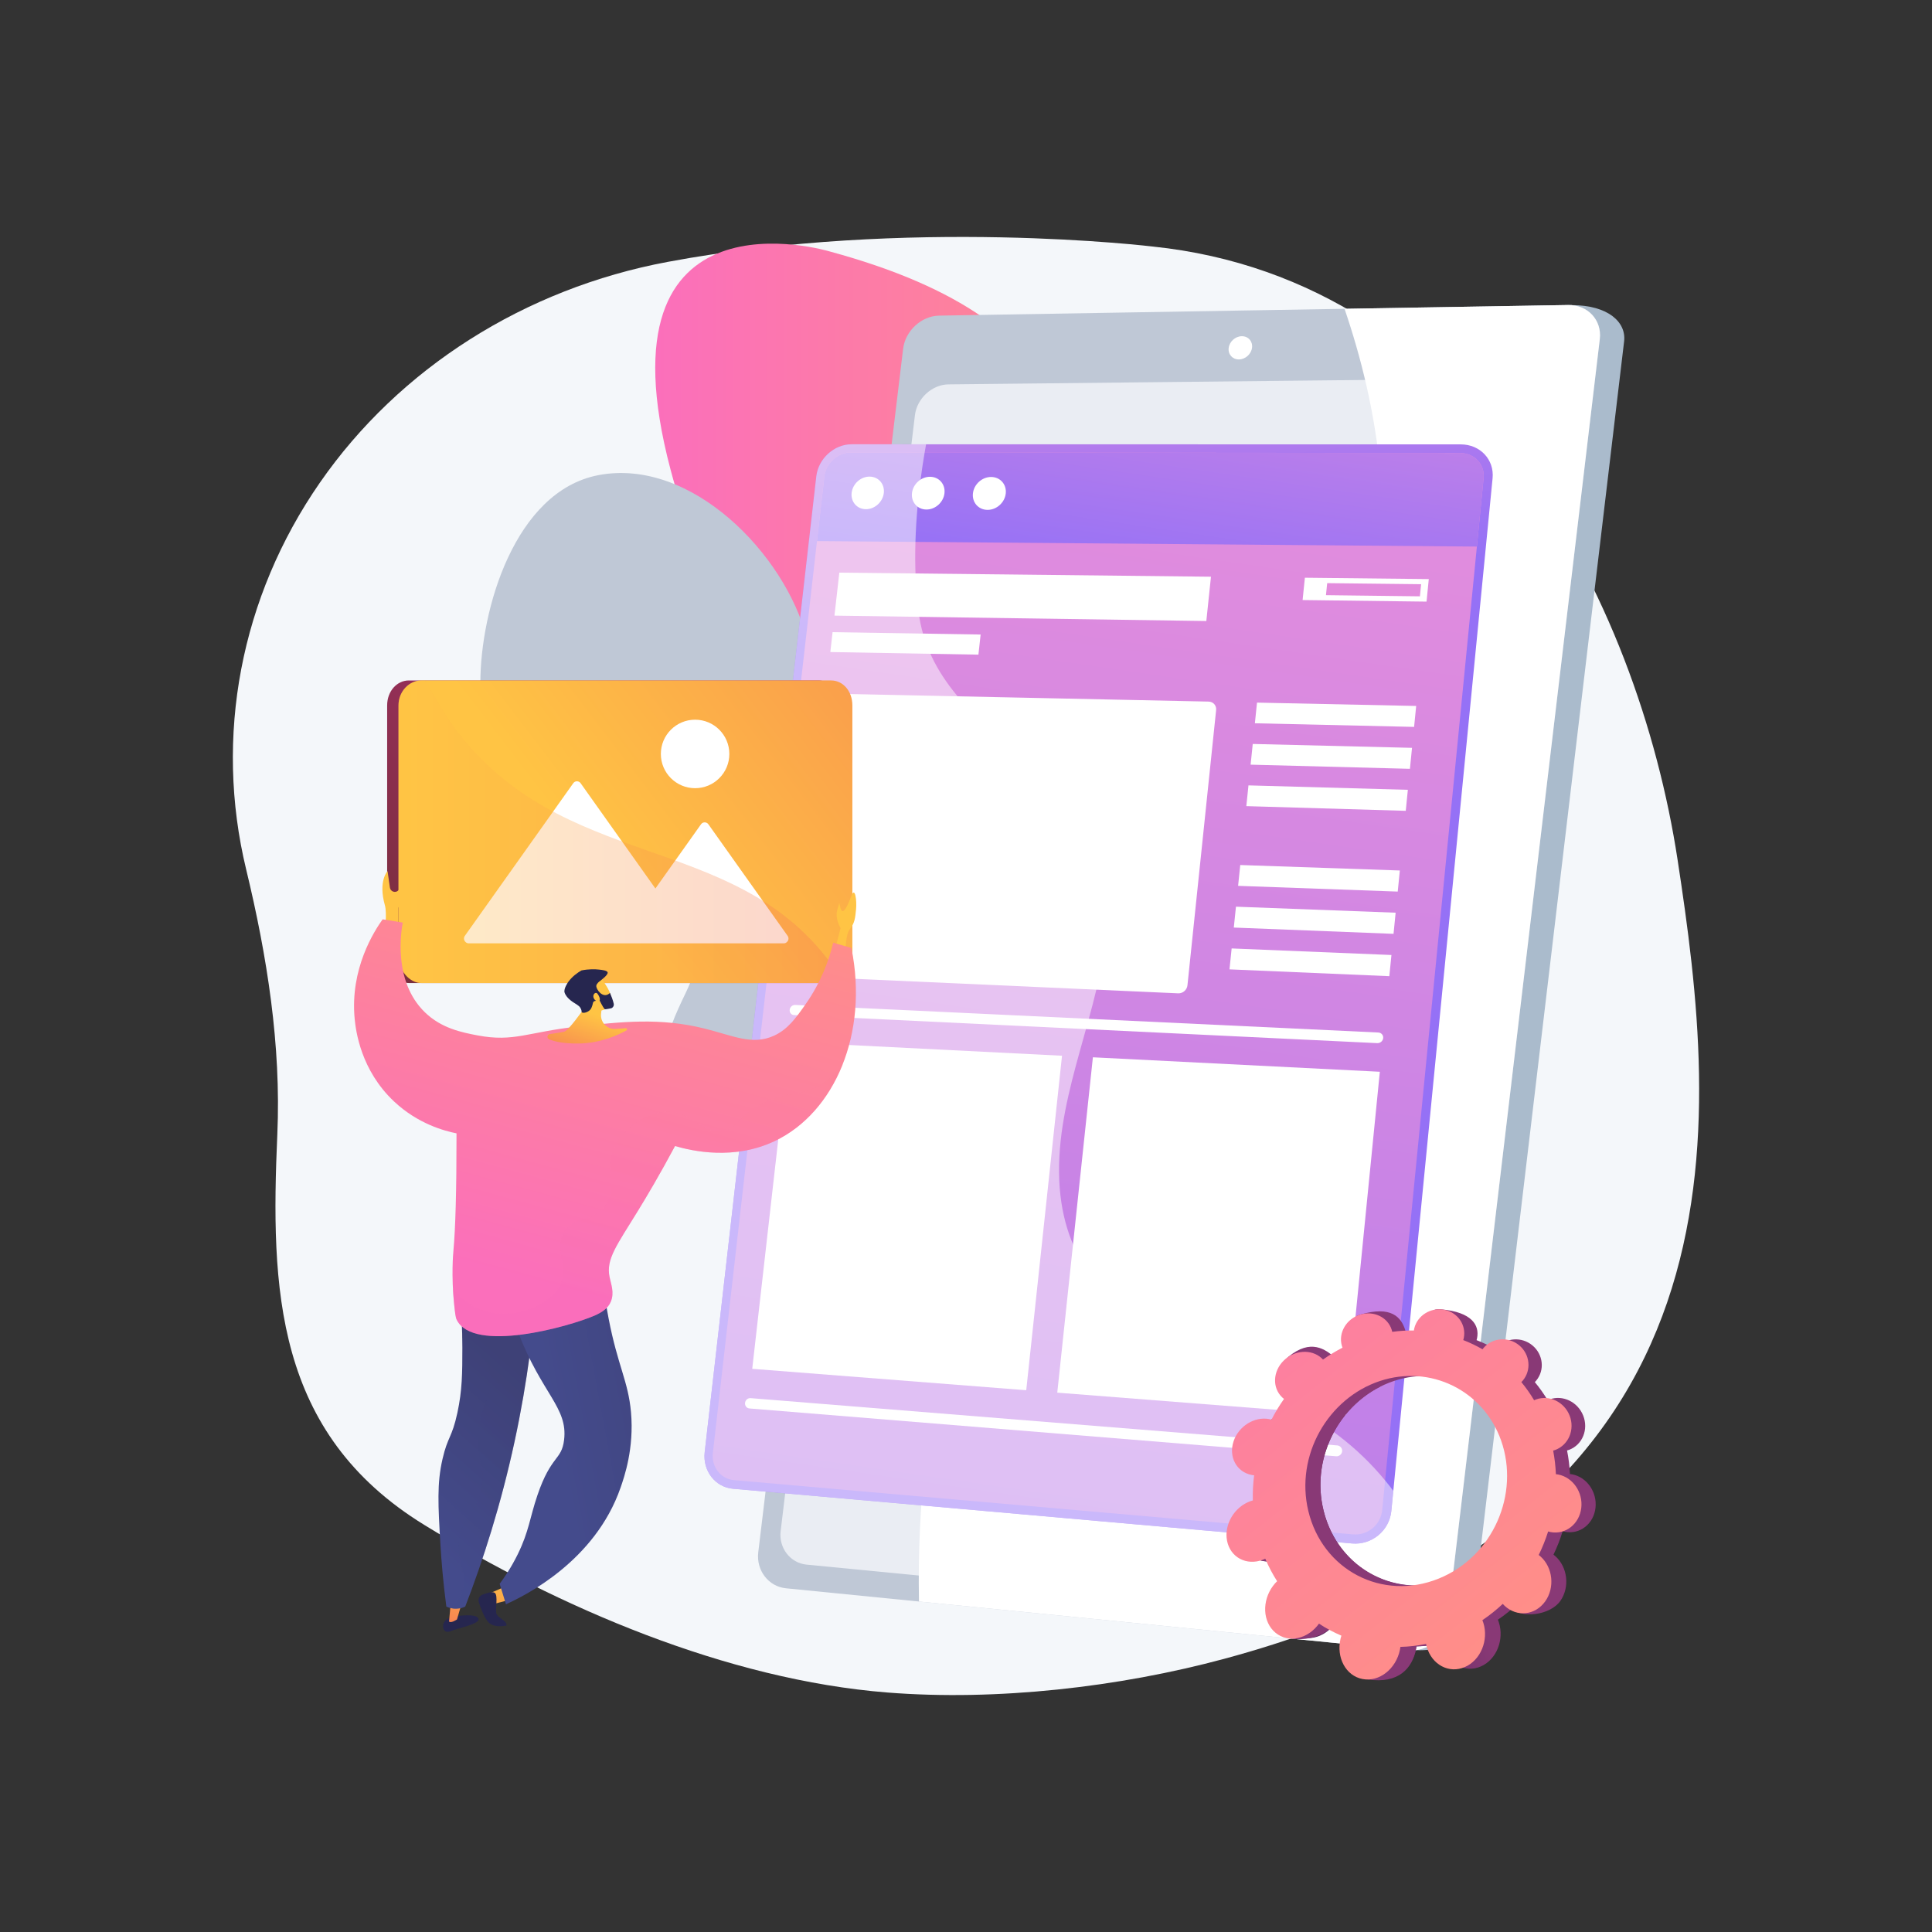 <?xml version="1.0" encoding="UTF-8"?>
<svg xmlns="http://www.w3.org/2000/svg" xmlns:xlink="http://www.w3.org/1999/xlink" viewBox="0 0 3710 3710">
  <rect x="0" y="0" width="3710" height="3710" fill="#333333" stroke="none"/>
  <defs>
    <style>
      .cls-1 {
        fill: url(#linear-gradient);
      }

      .cls-2 {
        fill: #eaedf3;
      }

      .cls-3 {
        fill: #f4f7fa;
      }

      .cls-4, .cls-5 {
        fill: #fff;
      }

      .cls-6 {
        fill: #bfc8d6;
      }

      .cls-7 {
        fill: #abc;
      }

      .cls-8 {
        fill: #26264f;
      }

      .cls-5 {
        opacity: .5;
      }

      .cls-5, .cls-9, .cls-10 {
        mix-blend-mode: soft-light;
      }

      .cls-11 {
        fill: url(#linear-gradient-14);
      }

      .cls-11, .cls-12, .cls-13 {
        mix-blend-mode: multiply;
        opacity: .3;
      }

      .cls-12 {
        fill: url(#linear-gradient-20);
      }

      .cls-14 {
        fill: url(#linear-gradient-8);
      }

      .cls-15 {
        fill: url(#linear-gradient-9);
      }

      .cls-16 {
        fill: url(#linear-gradient-3);
      }

      .cls-17 {
        fill: url(#linear-gradient-4);
      }

      .cls-18 {
        fill: url(#linear-gradient-2);
      }

      .cls-19 {
        fill: url(#linear-gradient-6);
      }

      .cls-20 {
        fill: url(#linear-gradient-7);
      }

      .cls-21 {
        fill: url(#linear-gradient-5);
      }

      .cls-22 {
        fill: url(#linear-gradient-18);
      }

      .cls-23 {
        fill: url(#linear-gradient-22);
      }

      .cls-24 {
        fill: url(#linear-gradient-21);
      }

      .cls-25 {
        fill: url(#linear-gradient-23);
      }

      .cls-26 {
        fill: url(#linear-gradient-15);
      }

      .cls-27 {
        fill: url(#linear-gradient-19);
      }

      .cls-28 {
        fill: url(#linear-gradient-16);
      }

      .cls-29 {
        fill: url(#linear-gradient-17);
      }

      .cls-30 {
        fill: url(#linear-gradient-13);
      }

      .cls-31 {
        fill: url(#linear-gradient-12);
      }

      .cls-32 {
        fill: url(#linear-gradient-10);
      }

      .cls-33 {
        fill: url(#linear-gradient-11);
      }

      .cls-34 {
        isolation: isolate;
      }

      .cls-10 {
        opacity: .8;
      }
    </style>
    <linearGradient id="linear-gradient" x1="3307.05" y1="1430.7" x2="4396.22" y2="1430.7" gradientTransform="translate(5654.44) rotate(-180) scale(1 -1)" gradientUnits="userSpaceOnUse">
      <stop offset="0" stop-color="#ff9085"/>
      <stop offset="1" stop-color="#fb6fbb"/>
    </linearGradient>
    <linearGradient id="linear-gradient-2" x1="1920.88" y1="356.73" x2="2024.79" y2="1181.39" gradientUnits="userSpaceOnUse">
      <stop offset="0" stop-color="#e38ddd"/>
      <stop offset=".36" stop-color="#c783e6"/>
      <stop offset="1" stop-color="#9571f6"/>
    </linearGradient>
    <linearGradient id="linear-gradient-3" x1="2275.68" y1="834.29" x2="1659.12" y2="5047.41" xlink:href="#linear-gradient-2"/>
    <linearGradient id="linear-gradient-4" x1="2288.51" y1="442.47" x2="2189.27" y2="1120.56" xlink:href="#linear-gradient-2"/>
    <linearGradient id="linear-gradient-5" x1="2584.37" y1="1327.68" x2="2458.78" y2="1788.18" xlink:href="#linear-gradient-2"/>
    <linearGradient id="linear-gradient-6" x1="1297.57" y1="1487.99" x2="787.29" y2="1900.66" gradientTransform="translate(15.45)" gradientUnits="userSpaceOnUse">
      <stop offset="0" stop-color="#ab316d"/>
      <stop offset="1" stop-color="#792d3d"/>
    </linearGradient>
    <linearGradient id="linear-gradient-7" x1="1114.96" y1="1651.29" x2="2217.73" y2="807.09" gradientTransform="translate(15.45)" gradientUnits="userSpaceOnUse">
      <stop offset="0" stop-color="#ffc444"/>
      <stop offset="1" stop-color="#f36f56"/>
    </linearGradient>
    <linearGradient id="linear-gradient-8" x1="749.78" y1="1597.18" x2="1601.09" y2="1597.18" xlink:href="#linear-gradient-7"/>
    <linearGradient id="linear-gradient-9" x1="266.49" y1="1767.8" x2="301.45" y2="2016.26" gradientTransform="translate(1013.16) rotate(-180) scale(1 -1)" xlink:href="#linear-gradient-7"/>
    <linearGradient id="linear-gradient-10" x1="-592.76" y1="1888.7" x2="-557.8" y2="2137.15" gradientTransform="translate(1013.16) rotate(-180) scale(1 -1)" xlink:href="#linear-gradient-7"/>
    <linearGradient id="linear-gradient-11" x1="110.3" y1="2997.24" x2="163.13" y2="3154.47" gradientTransform="translate(1013.16) rotate(-180) scale(1 -1)" xlink:href="#linear-gradient-7"/>
    <linearGradient id="linear-gradient-12" x1="42.64" y1="3020.55" x2="95.08" y2="3176.62" gradientTransform="translate(1013.16) rotate(-180) scale(1 -1)" xlink:href="#linear-gradient-7"/>
    <linearGradient id="linear-gradient-13" x1="256.08" y1="2916.62" x2="8.04" y2="2636.95" gradientTransform="translate(1013.16) rotate(-180) scale(1 -1)" gradientUnits="userSpaceOnUse">
      <stop offset="0" stop-color="#444b8c"/>
      <stop offset="1" stop-color="#3e4177"/>
    </linearGradient>
    <linearGradient id="linear-gradient-14" x1="256.08" y1="2916.62" x2="8.04" y2="2636.95" xlink:href="#linear-gradient-13"/>
    <linearGradient id="linear-gradient-15" x1="-55.83" y1="2757.21" x2="-422.06" y2="2688.96" xlink:href="#linear-gradient-13"/>
    <linearGradient id="linear-gradient-16" x1="-231.17" y1="1624.03" x2="-3.11" y2="2461.37" gradientTransform="translate(1013.16) rotate(-180) scale(1 -1)" xlink:href="#linear-gradient"/>
    <linearGradient id="linear-gradient-17" x1="-126.93" y1="1947.06" x2="-85.72" y2="2068.58" gradientTransform="translate(1013.16) rotate(-180) scale(1 -1)" xlink:href="#linear-gradient-7"/>
    <linearGradient id="linear-gradient-18" x1="-122.38" y1="3457.75" x2="-81.18" y2="3579.28" gradientTransform="translate(498.58) rotate(-180) scale(1 -1)" xlink:href="#linear-gradient-7"/>
    <linearGradient id="linear-gradient-19" x1="766.12" y1="4193.44" x2="872.25" y2="4364.49" gradientTransform="translate(498.58) rotate(-180) scale(1 -1)" xlink:href="#linear-gradient-7"/>
    <linearGradient id="linear-gradient-20" x1="-391.91" y1="1667.81" x2="-163.85" y2="2505.15" gradientTransform="translate(1013.16) rotate(-180) scale(1 -1)" xlink:href="#linear-gradient"/>
    <linearGradient id="linear-gradient-21" x1="3704.26" y1="3130.68" x2="3287.7" y2="2886.53" gradientTransform="translate(6259.8 280.76) rotate(-174.88) scale(1 -1)" gradientUnits="userSpaceOnUse">
      <stop offset="0" stop-color="#311944"/>
      <stop offset="1" stop-color="#893976"/>
    </linearGradient>
    <linearGradient id="linear-gradient-22" x1="3153.64" y1="2817.99" x2="3257.75" y2="2864.84" xlink:href="#linear-gradient-21"/>
    <linearGradient id="linear-gradient-23" x1="2958.57" y1="3208.08" x2="1977.65" y2="1965.58" gradientTransform="matrix(1, 0, 0, 1, 0, 0)" xlink:href="#linear-gradient"/>
  </defs>
  <g class="cls-34">
    <g id="Illustration">
      <g>
        <path class="cls-3" d="M3221.44,1650.97c-76.32-499.54-389.22-1113.26-1007.4-1177.49,0,0-469.35-57.09-932.03,29.44-274.6,51.35-515.38,204.22-667.74,423.92-152.36,219.71-203.25,487.61-141.49,743.02,40.12,165.89,67.22,337.58,59.78,508.04-12.95,296.67-5.5,573.6,282.42,750.53,257.08,157.98,580.61,297.31,889.27,321.71,209.76,16.58,444.99-10.25,647.16-64.86,1030.3-278.32,946.35-1034.76,870.03-1534.3Z"/>
        <g>
          <g>
            <path class="cls-1" d="M1750.55,2351.58c140.28,77.17,333.52,51.04,443.04-104.5,61.34-87.11,100.32-209.95,122.57-313.13,138.38-641.82-228.52-266.79-217.07-660.18,11.44-393.39-1.73-654.07-506.1-790.99,0,0-452.18-136.92-305.47,418.51,26.88,101.79,67.07,202.91,132.63,286.27,68.9,87.6,160.38,153.3,245.72,223.57,102.14,84.09,31.05,223.64-7.34,322.36-47.71,122.68-94.58,247.04-72.57,380.96,18.26,111.07,82.32,191.88,164.6,237.14Z"/>
            <g class="cls-10">
              <path class="cls-4" d="M1887.44,2335.46c1.81,0,3.46-1.2,3.96-3.02,.69-2.49,68.86-252.49,83.12-539.24,8.38-168.56-3.22-316.69-34.49-440.29-39.2-154.93-109.58-271.59-209.21-346.74-1.81-1.37-4.39-1.01-5.76,.81-1.37,1.81-1.01,4.39,.81,5.76,222.44,167.8,253.53,516.82,240.44,780.06-14.21,285.85-82.15,534.97-82.83,537.46-.6,2.19,.68,4.46,2.87,5.06,.37,.1,.74,.15,1.1,.15Z"/>
            </g>
          </g>
          <g>
            <path class="cls-6" d="M2080.92,2711.7c19.17-2.7,36.78-15.94,51.52-43.83,61.22-115.8-53.18-291.14-55.63-412.77-2.46-122.28,24.35-241.53,54.02-359.15,30.6-121.3,46.33-250.22-36.91-354.9-71.77-90.26-194.92-159.04-306.87-92.13-207.37,123.91-201.91-83.33-237.75-223.09-41.26-160.87-221.46-347.76-400.32-313.38-160.39,30.82-226.51,258.08-226.56,399-.03,73.58,27.06,185.94,83.53,238.81,129.97,121.66,424.39,120.83,310.67,356.64-38.34,79.51-74.38,164.6-1.63,237.13,74.53,74.31,197.74,80.82,290.9,118.05,105.97,42.36,177.68,129.31,241.91,219.86,31.22,44.01,147.65,241.76,233.13,229.74Z"/>
            <g class="cls-10">
              <path class="cls-4" d="M2092.04,2674.9c.39-.02,.77-.1,1.16-.24,2.14-.77,3.24-3.13,2.47-5.27-.92-2.55-94.05-258.34-235.37-550.04-83.02-171.37-166.19-321.44-247.2-446.04-101.39-155.95-199.71-272.28-292.24-345.78-1.78-1.41-4.37-1.12-5.78,.66-1.41,1.78-1.12,4.37,.66,5.78,208.15,165.33,406.99,520.29,537.15,788.96,141.13,291.32,234.11,546.71,235.04,549.25,.64,1.75,2.34,2.81,4.12,2.71Z"/>
            </g>
          </g>
        </g>
        <g>
          <g>
            <path class="cls-7" d="M1786.11,673.77l-276.66,2299.59c-4.15,34.48,19.62,65.39,52.91,68.69l1152.35,126.51c70.59,4.39,109.24-31.67,113.6-68.34l290.47-2444.84c4.33-36.46-30.3-69.48-101.19-69.48l-1162.83,24.49c-33.66,.56-64.5,29.08-68.63,63.38Z"/>
            <path class="cls-6" d="M1734.25,669.81l-278.18,2311.09c-4.17,34.65,19.67,65.72,53.09,69.05l1194.66,118.94c37.45,3.73,71.78-23.37,76.16-60.22l292.1-2457.48c4.36-36.65-23.15-66.1-61.02-65.47l-1207.9,20.38c-33.79,.57-64.75,29.24-68.9,63.71Z"/>
            <path class="cls-2" d="M1756.92,797.29l-257.84,2142.84c-3.9,32.37,18.44,61.35,49.71,64.39l1123.54,109.22c34.82,3.38,66.73-21.91,70.81-56.21l269.94-2270.14c4.06-34.13-21.48-61.74-56.65-61.36l-1135.07,12.09c-31.6,.34-60.56,26.97-64.43,59.18Z"/>
            <path class="cls-4" d="M2359.42,668.23c-1.47,12.3,7.36,22.15,19.73,21.99,12.39-.16,23.64-10.28,25.12-22.6,1.48-12.33-7.39-22.17-19.78-21.99-12.38,.18-23.6,10.3-25.07,22.6Z"/>
            <g class="cls-9">
              <path class="cls-4" d="M1951.17,2235.7c230.01-425.26,573.62-552.55,677.07-990.83,55.92-236.91,17.82-463.66-46.35-651.9l429.16-7.24c37.86-.64,65.37,28.82,61.02,65.47l-292.1,2457.48c-4.38,36.85-38.7,63.95-76.16,60.22l-939.12-93.5c-6.94-381.05,83.95-650.13,186.48-839.69Z"/>
            </g>
          </g>
          <g>
            <path class="cls-4" d="M2130.44,1725.68l-59.92,27.39c-9.54,4.36-13.95,15.46-9.86,24.82l14.93,34.14c-14.77,9.93-28.5,20.94-41.04,32.96l-29.82-21.68c-8.22-5.98-19.89-3.99-26.09,4.43l-38.76,52.65c-6.2,8.42-4.64,20.17,3.5,26.26l29.4,21.98c-7.94,15.76-14.5,32.2-19.66,49.11l-36.54-4.08c-10.15-1.13-19.45,6.39-20.79,16.82l-8.42,65.55c-1.35,10.53,5.81,20.1,16.01,21.36l36.46,4.5c.77,17.76,3.16,35.64,7.08,53.47l-34.25,14.92c-9.59,4.18-14.14,15.62-10.17,25.59l25.03,62.88c4.04,10.14,15.19,15.01,24.92,10.85l34.74-14.87c9.78,15.84,20.76,30.69,32.9,44.33l-22.9,31.19c-6.45,8.78-4.76,21.49,3.79,28.41l53.99,43.72c8.72,7.06,21.1,5.59,27.63-3.32l23.38-31.86c16.45,8.97,33.66,16.52,51.43,22.5l-4.41,40.68c-1.23,11.37,6.74,22.02,17.82,23.77l69.94,11.06c11.28,1.78,21.39-6.12,22.56-17.64l4.19-41.4c18.69-.55,37.46-2.85,56.15-6.86l17.24,39.42c4.78,10.93,17.2,16.35,27.74,12.08l66.25-26.83c10.65-4.31,15.27-16.71,10.33-27.65l-17.97-39.81c16.06-10.35,30.99-21.98,44.56-34.82l35.33,26.41c9.72,7.26,23.1,5.67,29.87-3.58l42.34-57.84c6.77-9.25,4.28-22.54-5.53-29.67l-36.02-26.19c8.1-16.97,14.66-34.64,19.57-52.82l43.74,5.39c11.87,1.47,22.25-6.65,23.16-18.11l5.66-71.29c.9-11.34-7.95-21.59-19.75-22.9l-43.52-4.86c-1.81-18.41-5.36-36.8-10.55-55.01l39.29-16.81c10.58-4.53,15.06-16.52,10-26.75l-31.36-63.43c-4.97-10.05-17.45-14.5-27.87-9.96l-38.69,16.86c-10.96-15.14-23.03-29.15-36.13-41.85l24.11-32.86c6.5-8.85,4.21-21.09-5.09-27.31l-57.56-38.54c-9.11-6.1-21.68-3.96-28.09,4.77l-23.77,32.37c-16.51-7.5-33.6-13.57-51.06-18.17l3.94-38.93c1.06-10.49-6.88-19.69-17.71-20.54l-67.19-5.31c-10.66-.84-20.19,6.87-21.31,17.24l-4.13,38.09c-17.54,1.45-35.07,4.49-52.42,9l-15.55-34.44c-4.23-9.36-15.46-13.37-25.08-8.97Zm197.6,528.26c-103.78,43.31-222.63-7.36-265.74-110.37-42.08-100.55,3.28-215.43,101.55-259.24,99.55-44.38,218.92-.69,266.49,100.31,48.76,103.53,2.88,225.4-102.31,269.3Z"/>
            <path class="cls-4" d="M2015.81,1127.79l-38.49,27.08c-6.14,4.32-7.96,12.35-4.07,17.94l14.2,20.4c-9.14,8.81-17.45,18.19-24.82,28.07l-23.2-9.87c-6.41-2.72-14.33,.37-17.7,6.9l-21.15,40.94c-3.39,6.56-.97,14.13,5.42,16.93l23.02,10.08c-3.76,11.69-6.49,23.63-8.19,35.67l-26.01,2.97c-7.24,.83-12.9,7.28-12.66,14.43l1.52,44.92c.24,7.22,6.34,12.45,13.63,11.67l26-2.77c2.54,11.66,6.23,23.15,10.97,34.35l-22.23,15.35c-6.23,4.3-8.12,12.63-4.22,18.61l24.57,37.69c3.96,6.07,12.28,7.5,18.58,3.17l22.49-15.43c8.57,8.91,17.85,16.96,27.79,24.02l-12.39,24.3c-3.49,6.84-.9,14.97,5.81,18.15l42.24,20.06c6.81,3.23,15.18,.25,18.69-6.68l12.56-24.76c12.32,3.25,24.98,5.43,37.84,6.49l1.48,27.44c.41,7.67,7.05,13.37,14.84,12.71l49.01-4.11c7.88-.66,13.9-7.47,13.43-15.19l-1.7-27.77c12.66-3.36,25.17-7.87,37.41-13.48l16,22.99c4.43,6.36,13.43,7.91,20.09,3.43l41.79-28.07c6.7-4.5,8.47-13.3,3.96-19.64l-16.43-23.08c9.7-9.28,18.49-19.2,26.22-29.69l26.59,11.64c7.3,3.2,16.1,.06,19.63-7.01l22.08-44.15c3.53-7.05,.43-15.29-6.89-18.41l-26.94-11.46c3.6-12.29,6.08-24.79,7.41-37.36l29.84-3.18c8.08-.86,14.14-7.71,13.51-15.29l-3.89-47.15c-.62-7.5-7.63-12.83-15.66-11.91l-29.66,3.39c-3.21-11.71-7.57-23.16-13.02-34.25l24.52-16.82c6.59-4.52,8.3-12.99,3.81-18.9l-27.87-36.7c-4.42-5.83-13.29-6.89-19.8-2.39l-24.22,16.72c-9.04-8.27-18.71-15.65-28.94-22.03l12.71-25.05c3.42-6.74,.55-14.41-6.41-17.13l-43.17-16.85c-6.85-2.67-15.15,.57-18.55,7.24l-12.61,24.74c-12.06-2.5-24.38-3.97-36.8-4.43l-1.6-26.2c-.43-7.06-6.87-11.95-14.37-10.94l-46.64,6.34c-7.42,1.01-13.11,7.5-12.74,14.52l1.39,25.76c-11.91,3.56-23.64,8.17-35.11,13.73l-14.57-20.48c-3.97-5.57-12.18-6.56-18.35-2.22Zm193.94,317.62c-65.95,44.8-153.14,30.41-194.4-30.71-40.44-59.91-21.83-143.01,41.24-186.95,63.5-44.24,149.77-33.34,193.08,25.71,44.2,60.26,26.51,146.84-39.92,191.96Z"/>
          </g>
        </g>
        <g>
          <g>
            <path class="cls-18" d="M2866.2,918.4l-194.43,1983.11c-3.7,37.75-37.55,65.73-75.37,62.39l-1188.94-105.07c-34.05-3.01-58.34-34.43-54.27-70.05l214.36-1874.09c3.89-33.97,34.24-61.56,67.79-61.56l1169.77,.21c37.16,0,64.6,29.17,61.08,65.07Z"/>
            <path class="cls-16" d="M2848.93,918.35l-194.72,1981.65c-2.76,28.11-27.91,48.92-56.08,46.45l-1188.78-104.19c-25.39-2.22-43.48-25.59-40.44-52.16l214.15-1875.39c2.89-25.34,25.49-45.87,50.51-45.85l1169.93,1.01c27.69,.02,48.07,21.72,45.44,48.46Z"/>
            <path class="cls-17" d="M2848.93,918.35l-12.89,131.21-1267.18-10.51,14.2-124.32c2.89-25.34,25.49-45.87,50.51-45.85l1169.93,1.01c27.69,.02,48.07,21.72,45.44,48.46Z"/>
            <g>
              <path class="cls-4" d="M1697.18,946.64c-1.95,17.3-17.39,31.25-34.47,31.16-17.05-.1-29.26-14.16-27.31-31.42,1.96-17.25,17.34-31.18,34.38-31.13,17.07,.05,29.34,14.1,27.39,31.39Z"/>
              <path class="cls-4" d="M1813.67,947.13c-1.93,17.39-17.5,31.41-34.75,31.31-17.22-.1-29.59-14.24-27.65-31.58,1.94-17.33,17.45-31.34,34.66-31.29,17.24,.05,29.67,14.17,27.73,31.55Z"/>
              <path class="cls-4" d="M1931.34,947.63c-1.92,17.48-17.62,31.57-35.04,31.47-17.4-.1-29.92-14.31-27.99-31.74,1.93-17.42,17.56-31.5,34.95-31.45,17.41,.05,30,14.25,28.08,31.71Z"/>
            </g>
          </g>
          <g>
            <path class="cls-4" d="M2320.86,1347.26l-714.09-15.04c-8.35-.18-15.9,6.58-16.86,15.1l-58.07,511.69c-.98,8.63,5.02,15.93,13.4,16.31l717.17,32.17c8.92,.4,16.92-6.5,17.84-15.42l55.04-528.55c.92-8.8-5.55-16.08-14.43-16.26Z"/>
            <g>
              <polygon class="cls-4" points="2316.5 1192.54 1602.4 1182.17 1611.77 1099.65 2325.41 1107.45 2316.5 1192.54"/>
              <polygon class="cls-4" points="1878.85 1257.12 1594.45 1252.12 1598.79 1213.95 1883.1 1218.48 1878.85 1257.12"/>
            </g>
            <g>
              <g>
                <polygon class="cls-4" points="2715.48 1395.85 2409.73 1388.9 2413.82 1349.22 2719.47 1355.65 2715.48 1395.85"/>
                <polygon class="cls-4" points="2707.48 1476.35 2401.53 1468.37 2405.63 1428.61 2711.48 1436.08 2707.48 1476.35"/>
                <polygon class="cls-4" points="2699.47 1557.02 2393.31 1548.01 2397.42 1508.17 2703.48 1516.67 2699.47 1557.02"/>
              </g>
              <g>
                <polygon class="cls-4" points="2684.06 1712.1 2377.52 1701.08 2381.65 1661.09 2688.09 1671.59 2684.06 1712.1"/>
                <polygon class="cls-4" points="2676 1793.24 2369.26 1781.18 2373.39 1741.11 2680.03 1752.65 2676 1793.24"/>
                <polygon class="cls-4" points="2667.92 1874.55 2360.97 1861.44 2365.12 1821.29 2671.97 1833.88 2667.92 1874.55"/>
              </g>
            </g>
            <path class="cls-4" d="M2656.11,1993.42c-.56,5.64-5.66,9.98-11.38,9.71l-1119.97-53.9c-5.2-.25-8.92-4.8-8.31-10.17h0c.61-5.36,5.32-9.51,10.52-9.27l1119.8,52.94c5.73,.27,9.92,5.06,9.36,10.69h0Z"/>
            <path class="cls-4" d="M2577.29,2786.88c-.57,5.75-5.71,10.03-11.47,9.56l-1126.76-91.81c-5.23-.43-8.97-5.2-8.35-10.67h0c.62-5.46,5.36-9.55,10.59-9.13l1126.58,90.81c5.76,.46,9.97,5.5,9.4,11.25h0Z"/>
            <g>
              <polygon class="cls-4" points="2739.38 1155.29 2501.37 1152.27 2505.76 1109.42 2743.68 1112.01 2739.38 1155.29"/>
              <polygon class="cls-21" points="2726.64 1145.13 2546.23 1142.91 2548.58 1119.8 2728.96 1121.84 2726.64 1145.13"/>
            </g>
            <polygon class="cls-4" points="1970.67 2669.63 1444.51 2628.53 1515.73 2000.94 2039.37 2027.33 1970.67 2669.63"/>
            <polygon class="cls-4" points="2584.18 2717.56 2030.27 2674.29 2098.67 2030.32 2649.69 2058.1 2584.18 2717.56"/>
          </g>
          <path class="cls-5" d="M2675.55,2862.89l-3.79,38.62c-3.7,37.75-37.55,65.73-75.37,62.39l-1188.94-105.07c-34.05-3.01-58.34-34.43-54.27-70.05l214.36-1874.09c3.89-33.97,34.24-61.56,67.79-61.56l143.04,.03c-.97,5.29-1.87,10.56-2.78,15.85-2.94,17.28-5.57,34.61-7.83,52-2.28,17.27-4.25,34.59-5.77,51.91-2.05,22.58-3.44,45.18-4.07,67.7-1.32,44.62,.33,88.92,5.68,132.36,31.91,259.48,384.05,302.42,361.52,608.26-11.63,158.22-93.2,310.17-91.43,470.6,3.54,318.56,329.43,346.97,537.64,505.69,32.83,25.05,62.5,53.73,88.49,85.33,5.44,6.57,10.7,13.23,15.73,20.02Z"/>
        </g>
        <g>
          <g>
            <path class="cls-19" d="M1615.02,1835.74c0,27.49-20.25,51.97-42.93,51.97H785.09c-22.68,0-41.65-24.49-41.65-51.97v-481.14c0-27.49,18.97-47.94,41.65-47.94h787c22.68,0,42.93,20.45,42.93,47.94v481.14Z"/>
            <path class="cls-20" d="M1636.81,1354.61v481.13c0,18.44-8.13,35.6-20.41,44.49-6.02,4.38-12.89,7.47-20.35,7.47H809.04c-22.69,0-43.81-24.49-43.81-51.96v-481.13c0-27.51,21.13-47.96,43.81-47.96h787c22.69,0,40.76,20.44,40.76,47.96Z"/>
            <g>
              <path class="cls-4" d="M1512.76,1797.53l-152.6-214.88c-1.54-2.16-4.14-3.46-6.93-3.47-2.79,0-5.4,1.3-6.93,3.46l-87.75,123.53-143.73-202.39c-1.54-2.16-4.14-3.46-6.93-3.47-2.79,0-5.39,1.3-6.93,3.46l-208.64,293.75c-1.68,2.37-1.83,6.38-.38,8.88,1.45,2.5,4.26,5.04,7.31,5.04h606.58c3.05,0,5.86-2.54,7.31-5.04,1.45-2.5,1.3-6.51-.38-8.88Z"/>
              <circle class="cls-4" cx="1334.79" cy="1447.79" r="65.76"/>
            </g>
            <g class="cls-13">
              <path class="cls-14" d="M1616.54,1880.24c-6.02,4.38-13.04,7.47-20.5,7.47H809.04c-22.69,0-43.81-24.49-43.81-51.96v-481.13c0-27.51,21.13-47.96,43.81-47.96h7.94c14.65,25.42,32.78,59.75,55.3,90.17,206.43,278.8,532.77,198.37,721.31,450.72,8.52,11.39,16.12,22.15,22.96,32.69Z"/>
            </g>
          </g>
          <g>
            <path class="cls-15" d="M765.17,1790.71v-47.79s6.87-10.2,10.48-35.46c3.61-25.26-2.95-15.24-6.16-4.74-.9,2.93-2.76,5.41-4.97,7.48-5.57,5.18-14.71,1.79-15.79-5.74l-4.52-31.65s-18.35,18.76-5.07,65.7c4.16,14.69,0,50.14,0,50.14l26.04,2.05Z"/>
            <path class="cls-32" d="M1602.13,1828.75l12.04-46.53s-11.58-17.85-6.02-36.08c5.56-18.23,2.22-11.74,6.7,0s13.33-8.14,20.24-26.24c6.91-18.1,10.46,9.73,8.77,26.24-1.69,16.51-2.31,26.34-12.17,38.39-9.86,12.05-7.89,54.9-7.89,54.9l-21.67-10.68Z"/>
            <path class="cls-8" d="M918.86,3109.79c-.38-10.25-25.09-8.19-41.28-6.64-16.19,1.55-23.32,8.05-25.85,14.12-2.53,6.07-.63,21.05,14.33,14.77,12.28-5.15,53.15-13.19,52.81-22.25Z"/>
            <path class="cls-33" d="M889.09,3070.07l-11.52,39.72s-11.52,7.92-15.31,3.98l4.29-45.78,22.54,2.08Z"/>
            <polygon class="cls-31" points="970.45 3046.56 932.32 3063.2 938.72 3082.5 976.91 3072.56 970.45 3046.56"/>
            <path class="cls-8" d="M972.63,3121.46s-25.41,6.57-36.65-8.44c-7.23-9.66-13.24-26.06-16.62-36.53-1.83-5.69,1.05-11.8,6.6-14.02,8.06-3.21,19.03-6.68,23.7-4.05,7.82,4.4,.49,33.63,3.91,41.25,3.42,7.62,20.04,12.51,19.06,21.79Z"/>
            <path class="cls-30" d="M1031.89,2452.05c-5.75,92.14-18.44,198.88-43.7,315.88-26.33,121.95-60.55,228.26-94.89,317.12-3.31,1.59-9.22,3.88-16.9,4.1-8.99,.26-15.87-2.46-19.31-4.1-6.24-47.49-9.45-87.59-11.24-117.36-4.72-78.63-6.86-118.9,3.85-165.69,10.05-43.91,18.12-40.48,28.61-89.01,9.33-43.15,9.53-76.35,9.54-124.95,.01-33.37-1.52-78.45-7.96-131.93,50.66-1.35,101.32-2.7,151.99-4.06Z"/>
            <path class="cls-11" d="M888.31,3052.59c10.1-32.52-9.81-47.38-7.49-88.65,2.83-50.42,33.88-51.93,43.7-108.62,7.89-45.56-11.31-49.49-6.24-104.88,5.39-58.86,28.58-70.79,23.72-106.12-2.7-19.64-14.16-46.44-54.32-75.62-.54-30.72-2.49-68.77-7.77-112.6,50.66-1.35,101.32-2.7,151.99-4.06-5.75,92.14-18.44,198.88-43.7,315.88-26.33,121.95-60.55,228.26-94.89,317.12-3.31,1.59-9.22,3.88-16.9,4.1-4.08,.12-7.64-.41-10.73-1.14,9.58-9.29,18.12-20.91,22.63-35.42Z"/>
            <path class="cls-26" d="M1155.5,2435.82c1.84,22.2,5.46,55.82,13.24,96.2,17.53,91.04,37.64,120.2,42.95,179.73,6.19,69.41-12.77,124.05-19.98,144.83-49.21,141.86-184.35,207.89-220.11,224.07-4.04-13.09-8.08-26.19-12.11-39.28,9-12.03,22.32-31.4,34.89-57.05,21.45-43.8,22.89-69.61,37.53-112.74,26.4-77.82,46.46-66.8,51.28-106.42,7.64-62.79-43.03-88.15-88.74-208.2-13.1-34.4-20.75-63.36-24.97-81.15,62.01-13.32,124.02-26.64,186.03-39.95Z"/>
            <path class="cls-28" d="M773.45,1771.6c-12.9-2.08-25.8-4.16-38.7-6.24-16.2,22.78-62.87,94.8-53.69,191.02,2.18,22.81,11.59,98.47,75.55,158.67,45.8,43.1,96.72,56.65,120.05,61.32,.04,112.07-2.08,182.73-5.93,225.03-.46,5.1-4.44,47.89,1.35,103.08,1.76,16.82,2.69,25.32,4.99,29.96,31.93,64.43,214.96,13.37,264.4-8,12.85-5.56,25.91-13.28,31.5-26.96,7.18-17.58,.3-33.51-2.5-47.44-6.86-34.21,13.48-60.04,54.26-126.42,17.25-28.07,42.29-70.2,71.54-124.91,33.86,9.88,113.65,27.58,191.76-9.69,114.78-54.76,180.27-206.4,146.89-370.74-11.65-3.33-23.31-6.66-34.96-9.99-7.71,31.89-22.58,74.83-53.04,118.14-18.48,26.28-33.87,48.16-60.57,60.39-41.93,19.21-79.16-.29-133.59-13.73-85.77-21.17-157.48-13.27-244.6-3.67-95.17,10.49-121.26,30.04-190.85,16.89-30.95-5.85-69.7-13.67-101.42-44.43-62.41-60.52-45.04-158.8-42.45-172.3Z"/>
            <path class="cls-29" d="M1129.04,1896.83s5.71,22.85-2.33,33.08c-8.04,10.24-34.88,49.48-43.62,51.4-4.98,1.09-17.45,2.98-27.27,4.4-5.17,.75-6.26,7.86-1.47,9.94,9.76,4.24,26.97,8.5,56.53,8.18,42.72-.46,77.09-16.72,92.07-25.14,2.13-1.2,1.12-4.42-1.31-4.24l-19.23,1.45c-16.47,1.24-30-12.8-28.17-29.21l1.19-10.69-26.39-39.17Z"/>
            <g>
              <path class="cls-22" d="M1146.67,1942.82c2.64-1.45,24.12-4.06,27.08-15.61,4.02-15.68-10.07-34.76-11.83-37.83-7.35-12.85-9.2-14.59-12.62-16.77l-4.74-2.78s-.27-.1-.56-.2c-3.03-1-13.27-1.08-15.33-.59-6.59,1.56-13.03,28.71-10.16,66.81-.24,1.46-.47,2.93-.7,4.41-.58,3.86,29.04,3.92,28.85,2.56Z"/>
              <path class="cls-8" d="M1166.87,1867.41c.93,4.66-11.4,13.93-16.67,17.93-.64,.49-2.49,2.13-4.17,4.77-.24,.39-.46,.83-.64,1.41-2.42,7.51,9.62,16,7.41,19.39-1.6,2.46-9.72-.6-10.63,1.51-.86,1.99,5.92,5.91,4.95,8.28-.73,1.79-4.89,.26-7.42,3.05-1.26,1.38-.86,2.45-2.14,6.63-.72,2.36-1.75,4.95-2.56,6.4-3.93,7.03-15.44,9.83-17.73,7.1-.64-.76-.12-1.42-.81-4,0,0-.64-2.4-2.38-5.14-2.48-3.92-8.32-6.64-14.25-10.7-10.97-7.53-14.05-14.08-14.98-16.3-.1-.25-.2-.48-.28-.69-.16-.38-.29-.75-.41-1.13-2.32-7.56,7.29-20.7,7.29-20.7,7.71-10.37,17.44-17.32,25.22-21.75,14.23-2.8,25.81-2.45,33.84-1.56,6.53,.73,15.63,1.8,16.37,5.49Z"/>
              <path class="cls-8" d="M1171.3,1906.63s-9.1,10.92-21.11-2.19l-5.93,1.75s14.5,31.91,17.61,31.91,12.16-2.06,12.16-2.06c3.39-1.42,5.31-5.06,4.53-8.66-1.42-6.56-5.15-16.12-7.25-20.75Z"/>
              <path class="cls-27" d="M1147.31,1908.23c-2.99-3.92-7.99-.06-7.91,5.09,.09,5.15,5.2,10.39,10.01,9.26,4.82-1.12,1.91-9.08-2.11-14.35Z"/>
            </g>
            <path class="cls-12" d="M925.77,2515.72c62.01,21.85,134.27-10.1,152.32-53.69,13.34-32.22-15.17-62.96,4.99-96.14,19.41-31.95,54.47-17.63,78.66-49.94,26.36-35.21-4.66-66.4,18.73-113.62,17.6-35.52,59.73-67.49,101.13-67.42,49.21,.08,67.59,45.38,109.87,36.21,22.09-4.79,21.57-18.13,52.44-39.95,53.56-37.87,89.48-22.01,133.59-48.69,12.96-7.84,27.43-19.87,40.88-39.19-26.35,66.93-71.94,119.89-130.34,147.75-78.11,37.26-157.9,19.56-191.76,9.69-29.25,54.7-54.29,96.84-71.54,124.91-40.79,66.38-61.13,92.2-54.26,126.42,2.79,13.93,9.67,29.87,2.5,47.44-5.59,13.68-18.64,21.41-31.5,26.96-49.44,21.37-232.47,72.43-264.4,8-2.3-4.64-3.23-13.15-4.99-29.96-1.1-10.48-1.84-20.5-2.33-29.91,12.76,16.36,30.78,32.25,56.02,41.15Z"/>
          </g>
        </g>
        <g>
          <path class="cls-24" d="M2460.02,2992.51c6.55,15.19,14.24,29.6,23.01,43.11-1.27,1.25-2.52,2.52-3.73,3.89-23.69,27.04-25.18,67.87-2.76,90.99,22.64,23.34,60.43,19.17,83.82-9.07,1.21-1.46,2.32-2.98,3.41-4.51,13.66,8.96,28.06,16.66,43.08,23.03-.56,1.82-1.09,3.65-1.53,5.54-8.36,36.49,10.69,71.53,42.69,77.58,31.99,6.05,63.86-19.34,71.07-56.02,.37-1.86,.61-3.71,.84-5.55,16.29-.39,32.7-2.27,49.1-5.62,.37,1.79,.77,3.57,1.28,5.35,10,34.52,43.05,52.09,73.37,38.82,30.01-13.13,45.28-51.26,34.55-84.75-.55-1.72-1.2-3.37-1.86-4.99,13.84-9.41,26.78-19.84,38.74-31.19,1.11,1.22-17.04,6.92-15.83,8.06,23.84,22.31,78.18,13.88,97-12.91,18.51-26.34,14.1-64.65-9.37-85.79-1.22-1.1-2.48-2.09-3.76-3.06,7.01-14.6,12.9-29.67,17.65-45.07,1.46,.42,2.94,.81,4.45,1.1,28.96,5.54,55.22-15.38,58.59-46.19,3.31-30.26-16.75-58.74-44.77-64.12-1.43-.27-2.86-.44-4.28-.59-.74-15.14-2.6-30.25-5.58-45.24,1.35-.38,2.71-.78,4.04-1.28,25.67-9.69,37.54-39.32,26.87-65.92-10.52-26.2-39.16-39.92-64.32-30.92-1.31,.47-2.56,1.02-3.8,1.59-7.47-12.37-15.72-23.98-24.68-34.75,.93-.95,1.86-1.92,2.73-2.96,16.76-20.23,13.29-50.39-7.38-67.53-20.5-16.99-50.64-15.09-67.7,4.38-.9,1.03-1.71,2.1-2.5,3.18-11.9-6.81-24.27-12.71-37.02-17.65,.37-1.28,.72-2.56,.98-3.89,4.93-25.13-10.47-49.82-68.11-55.15-26.52-2.45-21.11,11.83-26.84,36.82-.3,1.29-.5,2.58-.68,3.87-13.66-.19-27.48,.67-41.4,2.57-.29-1.28-.6-2.56-1-3.82-7.78-24.29-26.43-47.15-86.61-29.39-26.38,7.78-15.84,34.87-8.63,59.77,.38,1.3,.84,2.55,1.32,3.79-12.97,6.74-25.38,14.37-37.14,22.84-.91-.98-1.83-1.94-2.84-2.85-19.6-17.66-51.77-15.63-72.28,4.67-20.82,20.61-21.98,52.41-2.15,70.89,1.04,.97,2.14,1.85,3.25,2.71-8.8,12.62-16.72,25.9-23.69,39.75-1.4-.4-2.82-.78-4.3-1.06-28.21-5.41-58.55,13.51-67.91,42.72-9.53,29.76,6.26,58.81,35.43,64.38,1.49,.29,2.99,.46,4.49,.61-1.91,15.85-2.61,31.96-2.08,48.21-1.56,.42-3.13,.87-4.7,1.43-30.48,10.91-50.32,44.73-43.95,75.91,6.48,31.7,37.39,48.14,68.67,36.33,1.61-.61,3.17-1.32,4.72-2.05Zm81.7-91.27c-26.51-106.55,35.78-216.2,134.78-249.28,95.84-32.02,198.19,17.44,233,114.16,36.78,102.18-13.48,222.43-117.48,264.55-107.8,43.66-222.19-16.45-250.3-129.43Z"/>
          <path class="cls-23" d="M2432.86,2832.05c-29.17-5.57-44.96-34.62-35.43-64.38,9.36-29.22,39.7-48.14,67.91-42.72,1.47,.28,2.89,.66,4.3,1.06,6.97-13.85,14.89-27.13,23.69-39.75-1.11-.86-2.21-1.74-3.25-2.71-19.83-18.47-38.72-59.47-15.82-78.26,42.56-34.93,70.65-14.96,90.25,2.7,1.01,.91,1.93,1.87,2.84,2.85,11.76-8.47,24.17-16.1,37.14-22.84-.48-1.24-.95-2.49-1.32-3.79-3.94-13.59-1.04-27.68,6.62-38.98,13.59,38.2,27.14,77.38,40.54,117.61-83.31,41.9-132.71,141.48-108.6,238.39,21.45,86.23,93.76,141.97,175.93,143.41,1.79,10.2,3.52,20.5,5.6,30.73,5.72,28.05,13.07,56.08,20.55,84.47-7.98,.89-15.94,1.45-23.87,1.64-.23,1.84-.47,3.69-.84,5.55-7.2,36.69-33.52,66.7-92.03,58.09-32.41-4.77-30.09-43.15-21.73-79.65,.43-1.89,.97-3.72,1.52-5.54-15.02-6.37-29.42-14.08-43.08-23.03-1.08,1.53-2.2,3.04-3.41,4.51-23.39,28.24-84.72,35.84-107.3,12.44-22.36-23.18,2.54-67.31,26.23-94.35,1.2-1.37,2.46-2.64,3.73-3.89-8.77-13.51-16.47-27.92-23.01-43.1-1.55,.73-3.11,1.44-4.72,2.05-31.28,11.8-62.2-4.63-68.68-36.33-6.37-31.18,13.47-65.01,43.95-75.91,1.57-.56,3.14-1.01,4.7-1.43-.54-16.25,.17-32.36,2.08-48.21-1.5-.15-3-.33-4.49-.61Z"/>
          <path class="cls-25" d="M2992.05,2831.48c-1.44-.27-2.86-.44-4.29-.59-.62-15.17-2.37-30.31-5.24-45.32,1.36-.38,2.72-.78,4.07-1.28,25.84-9.7,37.99-39.4,27.49-66.03-10.34-26.25-38.97-39.99-64.29-30.97-1.32,.47-2.58,1.02-3.83,1.59-7.4-12.4-15.58-24.02-24.49-34.81,.95-.95,1.88-1.92,2.76-2.97,16.98-20.26,13.74-50.48-6.86-67.64-20.43-17.02-50.69-15.12-67.97,4.38-.91,1.03-1.73,2.1-2.53,3.18-11.88-6.83-24.25-12.73-37-17.68,.38-1.28,.74-2.57,1.01-3.89,5.15-25.17-11.69-49.33-37.56-54.33-25.88-5-51.61,10.93-57.56,35.96-.31,1.29-.52,2.58-.71,3.87-13.7-.19-27.58,.67-41.56,2.58-.28-1.28-.58-2.56-.98-3.83-7.61-24.33-34.66-37.32-60.71-29.25-26.28,8.13-42.14,34.73-35.1,59.67,.37,1.3,.82,2.55,1.3,3.79-13.07,6.75-25.58,14.39-37.45,22.88-.9-.98-1.82-1.94-2.82-2.85-19.52-17.69-51.82-15.66-72.57,4.68-21.06,20.65-22.49,52.51-2.74,71.01,1.04,.97,2.13,1.85,3.24,2.71-8.94,12.64-17,25.95-24.1,39.82-1.41-.4-2.83-.78-4.31-1.06-28.27-5.42-58.87,13.53-68.51,42.81-9.81,29.82,5.79,58.92,35.02,64.5,1.5,.29,3,.46,4.51,.61-2.05,15.88-2.89,32.02-2.48,48.3-1.57,.42-3.15,.87-4.73,1.44-30.69,10.93-50.88,44.83-44.75,76.07,6.23,31.77,37.13,48.24,68.63,36.41,1.62-.61,3.2-1.32,4.75-2.05,6.45,15.22,14.05,29.66,22.74,43.2-1.28,1.25-2.56,2.53-3.78,3.9-24,27.1-25.84,68.03-3.52,91.19,22.53,23.39,60.5,19.21,84.21-9.1,1.23-1.46,2.36-2.99,3.46-4.52,13.63,8.98,28.03,16.7,43.05,23.08-.58,1.82-1.13,3.66-1.58,5.55-8.69,36.58,10.14,71.69,42.21,77.76,32.06,6.06,64.26-19.39,71.79-56.16,.38-1.87,.65-3.72,.89-5.56,16.35-.39,32.84-2.27,49.33-5.63,.36,1.79,.75,3.58,1.25,5.36,9.76,34.6,42.78,52.2,73.32,38.9,30.23-13.17,45.86-51.37,35.36-84.95-.54-1.72-1.17-3.38-1.82-5.01,13.97-9.43,27.04-19.88,39.14-31.26,1.1,1.22,2.22,2.43,3.44,3.57,23.78,22.29,58.96,18.41,78.07-8.43,18.79-26.39,14.67-64.79-8.72-85.97-1.22-1.1-2.48-2.1-3.75-3.07,7.15-14.63,13.19-29.73,18.08-45.16,1.47,.42,2.94,.82,4.46,1.11,29.02,5.54,55.54-15.41,59.17-46.28,3.57-30.32-16.34-58.86-44.42-64.24Zm-229.49,199.94c-108.55,43.76-222.87-16.48-250.15-129.69-25.72-106.76,37.69-216.61,137.31-249.75,96.43-32.08,198.73,17.47,232.88,114.36,36.08,102.38-15.33,222.87-120.04,265.08Z"/>
        </g>
      </g>
    </g>
  </g>
</svg>